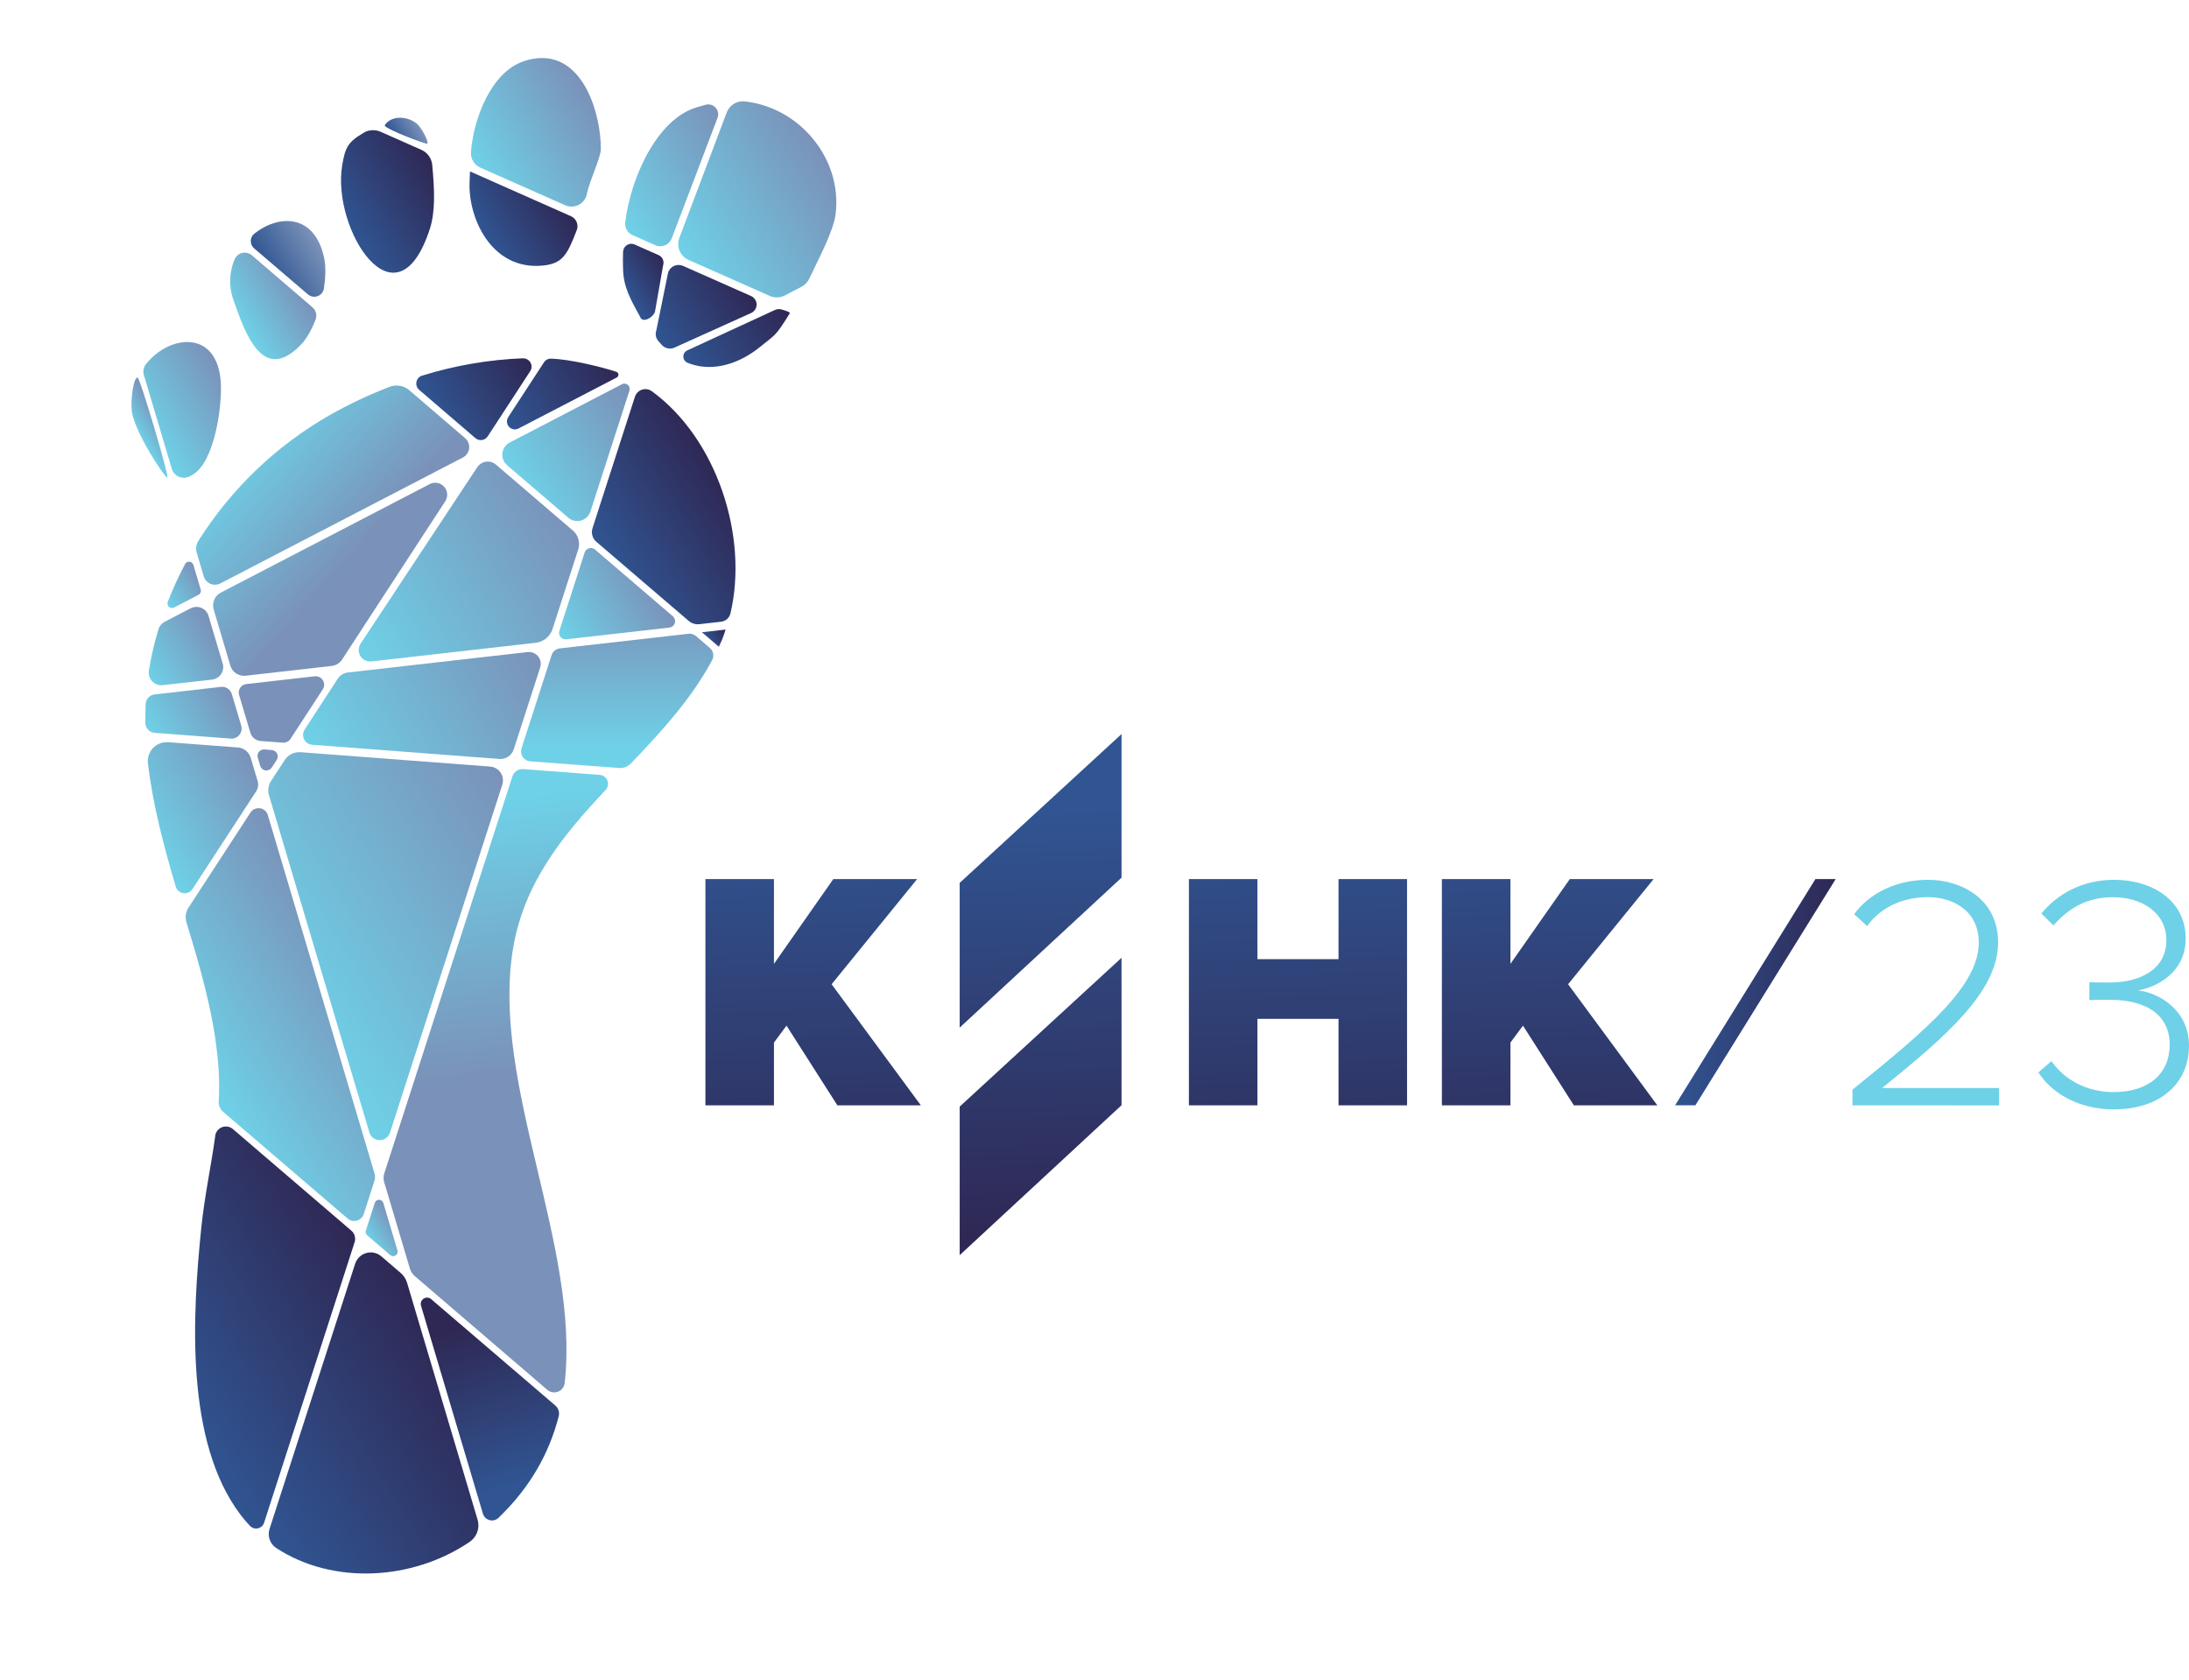 <?xml version="1.0" encoding="UTF-8"?> <svg xmlns="http://www.w3.org/2000/svg" xmlns:xlink="http://www.w3.org/1999/xlink" id="Слой_1" data-name="Слой 1" viewBox="0 0 1316.87 1010.87"> <defs> <style>.cls-1{fill:none;}.cls-2{clip-path:url(#clip-path);}.cls-3{fill:url(#Безымянный_градиент_25);}.cls-4{clip-path:url(#clip-path-2);}.cls-5{fill:url(#Безымянный_градиент_25-2);}.cls-6{clip-path:url(#clip-path-3);}.cls-7{fill:url(#Безымянный_градиент_25-3);}.cls-8{clip-path:url(#clip-path-4);}.cls-9{fill:url(#Безымянный_градиент_25-4);}.cls-10{clip-path:url(#clip-path-5);}.cls-11{fill:url(#Безымянный_градиент_25-5);}.cls-12{clip-path:url(#clip-path-6);}.cls-13{fill:url(#Безымянный_градиент_25-6);}.cls-14{clip-path:url(#clip-path-7);}.cls-15{fill:url(#Безымянный_градиент_38);}.cls-16{clip-path:url(#clip-path-8);}.cls-17{fill:url(#Безымянный_градиент_48);}.cls-18{clip-path:url(#clip-path-9);}.cls-19{fill:url(#Безымянный_градиент_48-2);}.cls-20{clip-path:url(#clip-path-10);}.cls-21{fill:url(#Безымянный_градиент_48-3);}.cls-22{clip-path:url(#clip-path-11);}.cls-23{fill:url(#Безымянный_градиент_48-4);}.cls-24{clip-path:url(#clip-path-12);}.cls-25{fill:url(#Безымянный_градиент_48-5);}.cls-26{clip-path:url(#clip-path-13);}.cls-27{fill:url(#Безымянный_градиент_38-2);}.cls-28{clip-path:url(#clip-path-14);}.cls-29{fill:url(#Безымянный_градиент_38-3);}.cls-30{clip-path:url(#clip-path-15);}.cls-31{fill:url(#Безымянный_градиент_38-4);}.cls-32{clip-path:url(#clip-path-16);}.cls-33{fill:url(#Безымянный_градиент_38-5);}.cls-34{clip-path:url(#clip-path-17);}.cls-35{fill:url(#Безымянный_градиент_48-6);}.cls-36{clip-path:url(#clip-path-18);}.cls-37{fill:url(#Безымянный_градиент_38-6);}.cls-38{clip-path:url(#clip-path-19);}.cls-39{fill:url(#Безымянный_градиент_48-7);}.cls-40{clip-path:url(#clip-path-20);}.cls-41{fill:url(#Безымянный_градиент_48-8);}.cls-42{clip-path:url(#clip-path-21);}.cls-43{fill:url(#Безымянный_градиент_38-7);}.cls-44{clip-path:url(#clip-path-22);}.cls-45{fill:url(#Безымянный_градиент_48-9);}.cls-46{clip-path:url(#clip-path-23);}.cls-47{fill:url(#Безымянный_градиент_48-10);}.cls-48{clip-path:url(#clip-path-24);}.cls-49{fill:url(#Безымянный_градиент_48-11);}.cls-50{clip-path:url(#clip-path-25);}.cls-51{fill:url(#Безымянный_градиент_25-7);}.cls-52{clip-path:url(#clip-path-26);}.cls-53{fill:url(#Безымянный_градиент_39);}.cls-54{clip-path:url(#clip-path-27);}.cls-55{fill:url(#Безымянный_градиент_48-12);}.cls-56{clip-path:url(#clip-path-28);}.cls-57{fill:url(#Безымянный_градиент_48-13);}.cls-58{clip-path:url(#clip-path-29);}.cls-59{fill:url(#Безымянный_градиент_48-14);}.cls-60{clip-path:url(#clip-path-30);}.cls-61{fill:url(#Безымянный_градиент_38-8);}.cls-62{clip-path:url(#clip-path-31);}.cls-63{fill:url(#Безымянный_градиент_48-15);}.cls-64{clip-path:url(#clip-path-32);}.cls-65{fill:url(#Безымянный_градиент_48-16);}.cls-66{clip-path:url(#clip-path-33);}.cls-67{fill:url(#Безымянный_градиент_48-17);}.cls-68{clip-path:url(#clip-path-34);}.cls-69{fill:url(#Безымянный_градиент_38-9);}.cls-70{clip-path:url(#clip-path-35);}.cls-71{fill:url(#Безымянный_градиент_38-10);}.cls-72{clip-path:url(#clip-path-36);}.cls-73{fill:url(#Безымянный_градиент_48-18);}.cls-74{clip-path:url(#clip-path-37);}.cls-75{fill:url(#Безымянный_градиент_48-19);}.cls-76{clip-path:url(#clip-path-38);}.cls-77{fill:url(#Безымянный_градиент_38-11);}.cls-78{clip-path:url(#clip-path-39);}.cls-79{fill:url(#Безымянный_градиент_39-2);}.cls-80{clip-path:url(#clip-path-40);}.cls-81{fill:url(#Безымянный_градиент_48-20);}.cls-82{clip-path:url(#clip-path-41);}.cls-83{fill:url(#Безымянный_градиент_48-21);}.cls-84{clip-path:url(#clip-path-42);}.cls-85{fill:url(#Безымянный_градиент_48-22);}.cls-86{clip-path:url(#clip-path-43);}.cls-87{fill:url(#Безымянный_градиент_48-23);}.cls-88{clip-path:url(#clip-path-44);}.cls-89{fill:url(#Безымянный_градиент_48-24);}.cls-90{clip-path:url(#clip-path-45);}.cls-91{fill:url(#Безымянный_градиент_48-25);}.cls-92{clip-path:url(#clip-path-46);}.cls-93{fill:url(#Безымянный_градиент_48-26);}.cls-94{clip-path:url(#clip-path-47);}.cls-95{fill:url(#Безымянный_градиент_48-27);}.cls-96{clip-path:url(#clip-path-48);}.cls-97{fill:url(#Безымянный_градиент_48-28);}.cls-98{clip-path:url(#clip-path-49);}.cls-99{fill:#6ed1e7;}</style> <clipPath id="clip-path" transform="translate(-24.73 121.91)"> <polygon class="cls-1" points="1129.05 407.02 1116.85 407.02 1032.45 543.12 1044.65 543.12 1129.05 407.02"></polygon> </clipPath> <linearGradient id="Безымянный_градиент_25" x1="2.06" y1="769.13" x2="3.06" y2="769.13" gradientTransform="matrix(96.6, 0, 0, -96.6, 808.28, 74897.15)" gradientUnits="userSpaceOnUse"> <stop offset="0" stop-color="#305592"></stop> <stop offset="0" stop-color="#305592"></stop> <stop offset="1" stop-color="#2f2855"></stop> </linearGradient> <clipPath id="clip-path-2" transform="translate(-24.73 121.91)"> <polygon class="cls-1" points="578.7 543.15 525.02 470.29 576.46 407.02 526.04 407.02 490.33 458.04 490.33 407.02 449.1 407.02 449.1 543.15 490.33 543.15 490.33 505.39 497.88 495.19 528.49 543.15 578.7 543.15"></polygon> </clipPath> <linearGradient id="Безымянный_градиент_25-2" x1="1.23" y1="768.41" x2="2.23" y2="768.41" gradientTransform="matrix(0, 256.22, 256.22, 0, -196366.09, 52.97)" xlink:href="#Безымянный_градиент_25"></linearGradient> <clipPath id="clip-path-3" transform="translate(-24.73 121.91)"> <polygon class="cls-1" points="1021.75 543.15 968.07 470.29 1019.51 407.02 969.1 407.02 933.38 458.04 933.38 407.02 892.15 407.02 892.15 543.15 933.38 543.15 933.38 505.39 940.93 495.19 971.54 543.15 1021.75 543.15"></polygon> </clipPath> <linearGradient id="Безымянный_градиент_25-3" x1="1.23" y1="770.13" x2="2.23" y2="770.13" gradientTransform="matrix(0, 256.22, 256.22, 0, -196365.92, 40.55)" xlink:href="#Безымянный_градиент_25"></linearGradient> <clipPath id="clip-path-4" transform="translate(-24.73 121.91)"> <polygon class="cls-1" points="871.19 543.15 871.19 407.02 829.96 407.02 829.96 455.19 781.18 455.19 781.18 407.02 739.96 407.02 739.96 543.15 781.18 543.15 781.18 491.11 829.96 491.11 829.96 543.15 871.19 543.15"></polygon> </clipPath> <linearGradient id="Безымянный_градиент_25-4" x1="1.23" y1="769.54" x2="2.23" y2="769.54" gradientTransform="matrix(0, 256.22, 256.22, 0, -196365.98, 44.86)" xlink:href="#Безымянный_градиент_25"></linearGradient> <clipPath id="clip-path-5" transform="translate(-24.73 121.91)"> <polygon class="cls-1" points="699.43 319.76 602.06 409.3 602.06 496.38 699.43 406.16 699.43 319.76"></polygon> </clipPath> <linearGradient id="Безымянный_градиент_25-5" x1="1.23" y1="768.95" x2="2.23" y2="768.95" gradientTransform="matrix(0, 256.22, 256.22, 0, -196367.91, 49.09)" xlink:href="#Безымянный_градиент_25"></linearGradient> <clipPath id="clip-path-6" transform="translate(-24.73 121.91)"> <polygon class="cls-1" points="699.43 454.38 602.06 543.92 602.06 633.3 699.43 543.08 699.43 454.38"></polygon> </clipPath> <linearGradient id="Безымянный_градиент_25-6" x1="1.23" y1="768.93" x2="2.23" y2="768.93" gradientTransform="matrix(0, 256.22, 256.22, 0, -196364.12, 49.2)" xlink:href="#Безымянный_градиент_25"></linearGradient> <clipPath id="clip-path-7" transform="translate(-24.73 121.91)"> <path class="cls-1" d="M352,96.06l-21.53,33a4.78,4.78,0,0,0,6.21,6.85l59.07-30.69a1.86,1.86,0,0,0-.22-3.42C387.15,99,366.85,94,355.89,93.89h0A4.64,4.64,0,0,0,352,96.06"></path> </clipPath> <linearGradient id="Безымянный_градиент_38" x1="1.8" y1="767.72" x2="2.8" y2="767.72" gradientTransform="matrix(72.88, 0, 0, -72.88, 194.28, 56067.7)" gradientUnits="userSpaceOnUse"> <stop offset="0" stop-color="#305592"></stop> <stop offset="1" stop-color="#2f2855"></stop> </linearGradient> <clipPath id="clip-path-8" transform="translate(-24.73 121.91)"> <path class="cls-1" d="M398.84,109.29l-67.48,35.06A8.3,8.3,0,0,0,329.79,158l36.84,31.6a8.3,8.3,0,0,0,13.3-3.76l23.46-72.72a3.23,3.23,0,0,0-3.06-4.22,3.31,3.31,0,0,0-1.49.37"></path> </clipPath> <linearGradient id="Безымянный_градиент_48" x1="1.67" y1="768.3" x2="2.67" y2="768.3" gradientTransform="matrix(87.75, 0, 0, -87.75, 184.69, 67567.97)" gradientUnits="userSpaceOnUse"> <stop offset="0" stop-color="#6ed1e7"></stop> <stop offset="1" stop-color="#7a92b9"></stop> </linearGradient> <clipPath id="clip-path-9" transform="translate(-24.73 121.91)"> <path class="cls-1" d="M179.82,334l1.47,4.94a3.85,3.85,0,0,0,6.91,1l3-4.61a3.85,3.85,0,0,0-2.93-5.94L183.8,329h-.3a3.85,3.85,0,0,0-3.68,5"></path> </clipPath> <linearGradient id="Безымянный_градиент_48-2" x1="2.21" y1="768" x2="3.21" y2="768" gradientTransform="matrix(0, 94.04, 94.04, 0, -72039.46, -10.71)" xlink:href="#Безымянный_градиент_48"></linearGradient> <clipPath id="clip-path-10" transform="translate(-24.73 121.91)"> <path class="cls-1" d="M214.08,285l-41.21,4.68a5.1,5.1,0,0,0-4.31,6.51l6.77,22.74a7,7,0,0,0,6.15,5l13.39,1a5.08,5.08,0,0,0,4.64-2.29l19.41-29.78a5.08,5.08,0,0,0-4.23-7.86l-.61,0"></path> </clipPath> <linearGradient id="Безымянный_градиент_48-3" x1="2.21" y1="768.3" x2="3.21" y2="768.3" gradientTransform="matrix(0, 94.04, 94.04, 0, -72059.76, -27.48)" xlink:href="#Безымянный_градиент_48"></linearGradient> <clipPath id="clip-path-11" transform="translate(-24.73 121.91)"> <path class="cls-1" d="M230.58-22.37c-.27,1.59-.17,1,0-.2,0,.08,0,.12,0,.2"></path> </clipPath> <linearGradient id="Безымянный_градиент_48-4" x1="75.96" y1="639.42" x2="76.96" y2="639.42" gradientTransform="matrix(0.78, 0, 0, -0.78, 171, 477.35)" xlink:href="#Безымянный_градиент_48"></linearGradient> <clipPath id="clip-path-12" transform="translate(-24.73 121.91)"> <path class="cls-1" d="M283.17,169.39,157.56,234.65a8.64,8.64,0,0,0-4.29,10.12l10,33.77a8.64,8.64,0,0,0,9.25,6.12l51.76-5.88a8.62,8.62,0,0,0,6.25-3.87l62-95.12a7.23,7.23,0,0,0-9.42-10.4"></path> </clipPath> <linearGradient id="Безымянный_градиент_48-5" x1="2.21" y1="769.13" x2="3.21" y2="769.13" gradientTransform="matrix(0, 94.04, 94.04, 0, -72108.34, -76.18)" xlink:href="#Безымянный_градиент_48"></linearGradient> <clipPath id="clip-path-13" transform="translate(-24.73 121.91)"> <path class="cls-1" d="M307.22-12.42c-.94,21.73,13.16,53.05,43.67,50.34,12.61-1.12,15.16-6.9,20.79-21.29a6.62,6.62,0,0,0-3.48-8.46L307.47-18.76c-.09,2.19-.17,4.33-.25,6.34"></path> </clipPath> <linearGradient id="Безымянный_градиент_38-2" x1="2.13" y1="767.66" x2="3.13" y2="767.66" gradientTransform="matrix(51.89, 0, 0, -51.89, 204.32, 39841.33)" xlink:href="#Безымянный_градиент_38"></linearGradient> <clipPath id="clip-path-14" transform="translate(-24.73 121.91)"> <path class="cls-1" d="M399.55,29.58c-.11,3.67-.11,7.17,0,10.41.27,10.84,4.31,17.86,10.31,28.86,1.34,3.75,7.68.55,8.9-3.24l4.91-28a4.93,4.93,0,0,0-2.7-6l-14.45-6.41a4.93,4.93,0,0,0-2-.43,5,5,0,0,0-4.95,4.86"></path> </clipPath> <linearGradient id="Безымянный_градиент_38-3" x1="2.96" y1="766.27" x2="3.96" y2="766.27" gradientTransform="matrix(29.9, 0, 0, -29.9, 311.13, 22957.57)" xlink:href="#Безымянный_градиент_38"></linearGradient> <clipPath id="clip-path-15" transform="translate(-24.73 121.91)"> <path class="cls-1" d="M426.65,42.12,419.54,77a6.51,6.51,0,0,0,1.08,6.14c.73.88,1.48,1.72,2.26,2.54a6.72,6.72,0,0,0,8,1.38l46-20.77a5.59,5.59,0,0,0-.31-10.07L435.66,38.08a6.77,6.77,0,0,0-2.69-.57,6.65,6.65,0,0,0-6.32,4.61"></path> </clipPath> <linearGradient id="Безымянный_градиент_38-4" x1="1.93" y1="767.65" x2="2.93" y2="767.65" gradientTransform="matrix(62.77, 0, 0, -62.77, 293.05, 48248.88)" xlink:href="#Безымянный_градиент_38"></linearGradient> <clipPath id="clip-path-16" transform="translate(-24.73 121.91)"> <path class="cls-1" d="M339.23,93.67a236.63,236.63,0,0,0-60.43,10.38,5,5,0,0,0-1.88,8.63l33.77,29a5,5,0,0,0,7.46-1.07l25.52-39.15a5,5,0,0,0-4.27-7.76h-.17"></path> </clipPath> <linearGradient id="Безымянный_градиент_38-5" x1="1.89" y1="767.82" x2="2.89" y2="767.82" gradientTransform="matrix(65.9, 0, 0, -65.9, 160.23, 50716.24)" xlink:href="#Безымянный_градиент_38"></linearGradient> <clipPath id="clip-path-17" transform="translate(-24.73 121.91)"> <path class="cls-1" d="M165.94,34a33.13,33.13,0,0,0-.91,24.2c-1-3-5.5-15.84,0,0,.25.73.23.66.07.18,7.35,21.14,18,51,40.93,26.81,3.26-3.43,6.17-8.71,8.51-14.75A6.65,6.65,0,0,0,212.72,63L176.26,31.71a6.62,6.62,0,0,0-4.32-1.6,6.45,6.45,0,0,0-6,3.91"></path> </clipPath> <linearGradient id="Безымянный_градиент_48-6" x1="2.38" y1="767.19" x2="3.38" y2="767.19" gradientTransform="matrix(42.52, 0, 0, -42.52, 69.32, 32692.7)" xlink:href="#Безымянный_градиент_48"></linearGradient> <clipPath id="clip-path-18" transform="translate(-24.73 121.91)"> <path class="cls-1" d="M154.23,561.52c-2.54,18.36-6.49,36.56-8.39,55.15-5.32,52.13-10,128.48,23.59,172.84a76.34,76.34,0,0,0,5.73,6.73,5.06,5.06,0,0,0,8.46-2l54.45-168.76a6.52,6.52,0,0,0-2-6.95l-71.2-61.07a6.5,6.5,0,0,0-10.68,4"></path> </clipPath> <linearGradient id="Безымянный_градиент_38-6" x1="1.4" y1="768.98" x2="2.4" y2="768.98" gradientTransform="matrix(146.95, 0, 0, -146.95, -92.37, 113677.41)" xlink:href="#Безымянный_градиент_38"></linearGradient> <clipPath id="clip-path-19" transform="translate(-24.73 121.91)"> <path class="cls-1" d="M250.19,601.84l-5.38,16.66a2.71,2.71,0,0,0,.81,2.87l13.88,11.9a2.69,2.69,0,0,0,4.33-2.81l-8.5-28.56a2.69,2.69,0,0,0-5.14-.06"></path> </clipPath> <linearGradient id="Безымянный_градиент_48-7" x1="4.13" y1="764.53" x2="5.13" y2="764.53" gradientTransform="matrix(18.67, 0, 0, -18.67, 167.61, 14895.03)" xlink:href="#Безымянный_градиент_48"></linearGradient> <clipPath id="clip-path-20" transform="translate(-24.73 121.91)"> <path class="cls-1" d="M175.41,367l-37.25,57.15a10.6,10.6,0,0,0-1.27,8.85c.89,2.94,1.77,5.87,2.65,8.81,8,26.64,15.25,53.8,16.82,81.68a154.85,154.85,0,0,1-.06,17.24,7.72,7.72,0,0,0,2.67,6.33l74.87,64.21a6.07,6.07,0,0,0,9.72-2.74l6.4-19.86a7.76,7.76,0,0,0,.06-4.6L185.85,368.5A5.81,5.81,0,0,0,175.41,367"></path> </clipPath> <linearGradient id="Безымянный_градиент_48-8" x1="1.5" y1="769.24" x2="2.5" y2="769.24" gradientTransform="matrix(116.79, 0, 0, -116.79, -41.86, 90327.81)" xlink:href="#Безымянный_градиент_48"></linearGradient> <clipPath id="clip-path-21" transform="translate(-24.73 121.91)"> <path class="cls-1" d="M491,64.55,438,89a4.07,4.07,0,0,0,.37,7.38,34.76,34.76,0,0,0,8.19,2.19c12.68,1.73,25.51-3.67,35.42-11.77,8.85-7.24,9.08-5.85,17.87-20.22.49-.8-4.44-2.13-4.44-2.13a5.13,5.13,0,0,0-2.05-.4,5.25,5.25,0,0,0-2.39.54"></path> </clipPath> <linearGradient id="Безымянный_градиент_38-7" x1="1.85" y1="767.7" x2="2.85" y2="767.7" gradientTransform="matrix(68.94, 0, 0, -68.94, 306.98, 53005.88)" xlink:href="#Безымянный_градиент_38"></linearGradient> <clipPath id="clip-path-22" transform="translate(-24.73 121.91)"> <path class="cls-1" d="M139.43,244.07l-15.58,8.1a7.62,7.62,0,0,0-3.81,4.57c-1.42,4.74-2.7,9.53-3.76,14.39-.77,3.52-1.41,7-2,10.52a7.59,7.59,0,0,0,8.36,8.68L152.3,287a7.56,7.56,0,0,0,6.4-9.67l-8.53-28.66a7.55,7.55,0,0,0-10.74-4.56"></path> </clipPath> <linearGradient id="Безымянный_градиент_48-9" x1="2.17" y1="767.48" x2="3.17" y2="767.48" gradientTransform="matrix(49.86, 0, 0, -49.86, -0.14, 38533.82)" xlink:href="#Безымянный_градиент_48"></linearGradient> <clipPath id="clip-path-23" transform="translate(-24.73 121.91)"> <path class="cls-1" d="M157.66,291.38l-39.87,4.53a6.1,6.1,0,0,0-5.42,5.72c-.18,3.83-.25,7.64-.21,11.45a6.08,6.08,0,0,0,5.65,5.95l45.73,3.47a6.09,6.09,0,0,0,6.3-7.81l-5.66-19a6.09,6.09,0,0,0-5.83-4.35c-.23,0-.46,0-.69,0"></path> </clipPath> <linearGradient id="Безымянный_градиент_48-10" x1="2.07" y1="767.61" x2="3.07" y2="767.61" gradientTransform="matrix(54.49, 0, 0, -54.49, -0.49, 42133.56)" xlink:href="#Безымянный_градиент_48"></linearGradient> <clipPath id="clip-path-24" transform="translate(-24.73 121.91)"> <path class="cls-1" d="M113.72,337.32c2.92,25,9.48,49.69,16.75,74.28a5.59,5.59,0,0,0,10,1.48l38.33-58.79a7.59,7.59,0,0,0,.91-6.29l-4.15-13.95a8.72,8.72,0,0,0-7.71-6.21l-42-3.19c-.29,0-.59,0-.88,0a11.38,11.38,0,0,0-11.26,12.7"></path> </clipPath> <linearGradient id="Безымянный_градиент_48-11" x1="1.74" y1="768.14" x2="2.74" y2="768.14" gradientTransform="matrix(79.5, 0, 0, -79.5, -26.63, 61436.18)" xlink:href="#Безымянный_градиент_48"></linearGradient> <clipPath id="clip-path-25" transform="translate(-24.73 121.91)"> <path class="cls-1" d="M406.7,116.78,381.17,195.9a7.65,7.65,0,0,0,2.3,8.16L439,251.65a8.52,8.52,0,0,0,6.49,2l13-1.48a6.54,6.54,0,0,0,5.65-4.91c11-46.63-8.34-105.37-47.26-133.77a6.59,6.59,0,0,0-10.16,3.29"></path> </clipPath> <linearGradient id="Безымянный_градиент_25-7" x1="1.69" y1="768.69" x2="2.69" y2="768.69" gradientTransform="matrix(84.24, 0, 0, -84.24, 235.88, 64941.7)" xlink:href="#Безымянный_градиент_25"></linearGradient> <clipPath id="clip-path-26" transform="translate(-24.73 121.91)"> <path class="cls-1" d="M256.21-46.54c-.83,1.29,15.11,8,25.08,11.12,2.26.71-1.73-8-5.46-11.81a16.19,16.19,0,0,0-10.39-3.84c-3.82,0-7.36,1.48-9.23,4.53"></path> </clipPath> <linearGradient id="Безымянный_градиент_39" x1="4.3" y1="764" x2="5.3" y2="764" gradientTransform="matrix(17.72, 0, 0, -17.72, 183.74, 13491.62)" gradientUnits="userSpaceOnUse"> <stop offset="0" stop-color="#305592"></stop> <stop offset="1" stop-color="#7a92b9"></stop> </linearGradient> <clipPath id="clip-path-27" transform="translate(-24.73 121.91)"> <path class="cls-1" d="M112.49,97.23a7.31,7.31,0,0,0-1.15,6.68l16.71,56.16A7.55,7.55,0,0,0,138.17,165a26.13,26.13,0,0,0,2.65-1.39c12.82-7.77,17.34-39.72,16.8-54.11-.69-18.13-9.77-25.63-20.27-25.63-8.6,0-18.16,5-24.86,13.35"></path> </clipPath> <linearGradient id="Безымянный_градиент_48-12" x1="2.03" y1="767.85" x2="3.03" y2="767.85" gradientTransform="matrix(56.94, 0, 0, -56.94, -4.84, 43844.33)" xlink:href="#Безымянный_градиент_48"></linearGradient> <clipPath id="clip-path-28" transform="translate(-24.73 121.91)"> <path class="cls-1" d="M339.93-85.1c-19.77,6.48-30.43,34.77-31.87,54.75a9.43,9.43,0,0,0,5.58,9.28L364.75,1.59a9.42,9.42,0,0,0,13.06-6.83c1.54-8,8.41-21.78,8.39-27.14C386.11-53.65,376.06-87,350.8-87a34.84,34.84,0,0,0-10.87,1.87"></path> </clipPath> <linearGradient id="Безымянный_градиент_48-13" x1="1.72" y1="768.37" x2="2.72" y2="768.37" gradientTransform="matrix(80.97, 0, 0, -80.97, 166.78, 62173.27)" xlink:href="#Безымянный_градиент_48"></linearGradient> <clipPath id="clip-path-29" transform="translate(-24.73 121.91)"> <path class="cls-1" d="M230.61-22.57c0-.23.08-.49.13-.77-.05.27-.08.48-.13.77"></path> </clipPath> <linearGradient id="Безымянный_градиент_48-14" x1="115.61" y1="571.04" x2="116.61" y2="571.04" gradientTransform="matrix(0.51, 0, 0, -0.51, 171.41, 268.52)" xlink:href="#Безымянный_градиент_48"></linearGradient> <clipPath id="clip-path-30" transform="translate(-24.73 121.91)"> <path class="cls-1" d="M447,258.51l10.18,8.72c.62-1.35,1.26-2.69,1.85-4.07.86-2,1.5-4.17,2.22-6.27Z"></path> </clipPath> <linearGradient id="Безымянный_градиент_38-8" x1="5.5" y1="761.66" x2="6.5" y2="761.66" gradientTransform="matrix(12.99, 0, 0, -12.99, 378.37, 10159.38)" xlink:href="#Безымянный_градиент_38"></linearGradient> <clipPath id="clip-path-31" transform="translate(-24.73 121.91)"> <path class="cls-1" d="M449.24-58.89c-1.82.49-3.63,1-5.44,1.56-23.92,7.16-39.74,42.51-42.95,69.3a7.38,7.38,0,0,0,4.39,7.57l13.64,6.05A7.43,7.43,0,0,0,429,21.09l27.49-72.37a6,6,0,0,0-5.64-7.82,5.75,5.75,0,0,0-1.57.21"></path> </clipPath> <linearGradient id="Безымянный_градиент_48-15" x1="1.7" y1="768.19" x2="2.7" y2="768.19" gradientTransform="matrix(84.09, 0, 0, -84.09, 246.36, 64578.07)" xlink:href="#Безымянный_градиент_48"></linearGradient> <clipPath id="clip-path-32" transform="translate(-24.73 121.91)"> <path class="cls-1" d="M107.48,105.21c-2.44.13-4.1,12.33-3.54,19.53,1,12.34,19.92,40.87,21.48,40.74,1.32-.11-16.47-60.27-17.94-60.27h0"></path> </clipPath> <linearGradient id="Безымянный_градиент_48-16" x1="4.35" y1="764.97" x2="5.35" y2="764.97" gradientTransform="matrix(17.46, 0, 0, -17.46, 31.03, 13490.59)" xlink:href="#Безымянный_градиент_48"></linearGradient> <clipPath id="clip-path-33" transform="translate(-24.73 121.91)"> <path class="cls-1" d="M333,345.2,255.91,584.11a8.92,8.92,0,0,0-.06,5.29l15.47,52a9.67,9.67,0,0,0,3,4.56L354,714.35a6.34,6.34,0,0,0,10.43-4.09c9.28-82.43-44.22-179.72-31.18-260.72,6.44-40,30-68.69,55.81-96.14a5.39,5.39,0,0,0-3.53-9.06l-46.09-3.5H339a6.3,6.3,0,0,0-6,4.37"></path> </clipPath> <linearGradient id="Безымянный_градиент_48-17" x1="1.42" y1="769.53" x2="2.42" y2="769.53" gradientTransform="matrix(0, 163.26, 163.26, 0, -125311.02, 128.13)" xlink:href="#Безымянный_градиент_48"></linearGradient> <clipPath id="clip-path-34" transform="translate(-24.73 121.91)"> <path class="cls-1" d="M278,663.71l37.26,125.18a5.68,5.68,0,0,0,9.42,2.39c19.38-18.63,30.57-39.22,36.19-61.13a6.38,6.38,0,0,0-2.07-6.38l-74.67-64a3.74,3.74,0,0,0-2.45-.94,3.82,3.82,0,0,0-3.68,4.92"></path> </clipPath> <linearGradient id="Безымянный_градиент_38-9" x1="0.16" y1="768.21" x2="1.16" y2="768.21" gradientTransform="matrix(0, -99.64, -99.64, 0, 76863.58, 789.86)" xlink:href="#Безымянный_градиент_38"></linearGradient> <clipPath id="clip-path-35" transform="translate(-24.73 121.91)"> <path class="cls-1" d="M238.36,638.51,186.85,798.13a10,10,0,0,0,4.06,11.38c34.19,22.39,82.22,19.48,116.31-3.66a12,12,0,0,0,4.83-13.37L269.62,649.93a12.42,12.42,0,0,0-3.83-5.91l-11.63-10a9.72,9.72,0,0,0-6.39-2.38,9.84,9.84,0,0,0-9.41,6.84"></path> </clipPath> <linearGradient id="Безымянный_градиент_38-10" x1="1.39" y1="768.95" x2="2.39" y2="768.95" gradientTransform="matrix(151.88, 0, 0, -151.88, -52.41, 117519.06)" xlink:href="#Безымянный_градиент_38"></linearGradient> <clipPath id="clip-path-36" transform="translate(-24.73 121.91)"> <path class="cls-1" d="M461.71-53.71l-28.47,75.4A10.48,10.48,0,0,0,439,34.5l48.78,21.63a10.47,10.47,0,0,0,9.09-.28l10-5.2a10.52,10.52,0,0,0,4.72-4.9C516.43,35.18,526,17.83,527.41,7c4.2-33.44-21.79-64.47-54.9-67.92-.34,0-.68-.05-1-.05a10.43,10.43,0,0,0-9.79,7.31"></path> </clipPath> <linearGradient id="Безымянный_градиент_48-18" x1="1.56" y1="768.58" x2="2.56" y2="768.58" gradientTransform="matrix(104.39, 0, 0, -104.39, 261.54, 80227.12)" xlink:href="#Безымянный_градиент_48"></linearGradient> <clipPath id="clip-path-37" transform="translate(-24.73 121.91)"> <path class="cls-1" d="M231.41-27.39v0m0,0c0-.23.07-.38.08-.46,0,.08,0,.24-.08.46m.08-.46h0m0,0v0m0,0h0m0,0h0m0,0h0m0,0h0m0,0h0m0,0h0m0,0h0m0,0h0m0,0h0m0,0h0"></path> </clipPath> <linearGradient id="Безымянный_градиент_48-19" x1="162.97" y1="488.99" x2="163.97" y2="488.99" gradientTransform="matrix(0.36, 0, 0, -0.36, 172.41, 148.95)" xlink:href="#Безымянный_градиент_48"></linearGradient> <clipPath id="clip-path-38" transform="translate(-24.73 121.91)"> <path class="cls-1" d="M243.64-42.08c-9.68,5.57-11.29,9-13.06,19.71-6.38,38.5,32.6,100.06,52.7,38.28,3.45-10.58,2.87-23.39,1.47-38.72a11.07,11.07,0,0,0-6.64-9l-24.3-10.77a11.43,11.43,0,0,0-4.65-1,11,11,0,0,0-5.52,1.46"></path> </clipPath> <linearGradient id="Безымянный_градиент_38-11" x1="1.91" y1="767.83" x2="2.91" y2="767.83" gradientTransform="matrix(63.99, 0, 0, -63.99, 115.84, 49154.21)" xlink:href="#Безымянный_градиент_38"></linearGradient> <clipPath id="clip-path-39" transform="translate(-24.73 121.91)"> <path class="cls-1" d="M177.67,18.7a5.79,5.79,0,0,0,0,8.87L210,55.24a5.87,5.87,0,0,0,9.6-3.61c1-6.71,1.19-13.1.21-17.94-3.26-16.15-12.41-22.62-22.43-22.62-6.66,0-13.7,2.86-19.66,7.63"></path> </clipPath> <linearGradient id="Безымянный_градиент_39-2" x1="2.65" y1="766.93" x2="3.65" y2="766.93" gradientTransform="matrix(35.5, 0, 0, -35.5, 90.06, 27259.66)" xlink:href="#Безымянный_градиент_39"></linearGradient> <clipPath id="clip-path-40" transform="translate(-24.73 121.91)"> <path class="cls-1" d="M231-24.75c.22-1.32.36-2.15.44-2.64-.1.6-.27,1.61-.44,2.64"></path> </clipPath> <linearGradient id="Безымянный_градиент_48-20" x1="34.36" y1="711.79" x2="35.36" y2="711.79" gradientTransform="matrix(1.75, 0, 0, -1.75, 170.04, 1222.11)" xlink:href="#Безымянный_градиент_48"></linearGradient> <clipPath id="clip-path-41" transform="translate(-24.73 121.91)"> <path class="cls-1" d="M230.74-23.34c0-.15,0-.31.08-.47,0,.16-.06.32-.08.47m.08-.47.15-.94c0,.27-.1.6-.15.94"></path> </clipPath> <linearGradient id="Безымянный_градиент_48-21" x1="63.32" y1="661.62" x2="64.32" y2="661.62" gradientTransform="matrix(0.94, 0, 0, -0.94, 170.96, 597.03)" xlink:href="#Безымянный_градиент_48"></linearGradient> <clipPath id="clip-path-42" transform="translate(-24.73 121.91)"> <path class="cls-1" d="M259.15,110.83a266.1,266.1,0,0,0-36.21,17.1,225.71,225.71,0,0,0-78.85,75.56,8.88,8.88,0,0,0-1,7.23l4.21,14.15a7.07,7.07,0,0,0,10,4.25L303.2,153.35a7.05,7.05,0,0,0,1.34-11.62L271,112.92a11.86,11.86,0,0,0-7.7-2.86,11.3,11.3,0,0,0-4.11.77"></path> </clipPath> <linearGradient id="Безымянный_градиент_48-22" x1="2.21" y1="769.59" x2="3.21" y2="769.59" gradientTransform="matrix(0, 94.04, 94.04, 0, -72150.05, -96.24)" xlink:href="#Безымянный_градиент_48"></linearGradient> <clipPath id="clip-path-43" transform="translate(-24.73 121.91)"> <path class="cls-1" d="M311.82,159.23,241.63,265.41a6.92,6.92,0,0,0,6.58,10.65L347,264.84a12.06,12.06,0,0,0,10.13-8.3l15.47-47.92a10.56,10.56,0,0,0-3.18-11.25L323.1,157.65a7.59,7.59,0,0,0-11.28,1.58"></path> </clipPath> <linearGradient id="Безымянный_градиент_48-23" x1="1.39" y1="768.75" x2="2.39" y2="768.75" gradientTransform="matrix(148.97, 0, 0, -148.97, 14.03, 114735.37)" xlink:href="#Безымянный_градиент_48"></linearGradient> <clipPath id="clip-path-44" transform="translate(-24.73 121.91)"> <path class="cls-1" d="M376.46,210.5l-15.23,47.2a3.88,3.88,0,0,0,4.13,5.05l62.05-7.05a3.89,3.89,0,0,0,2.09-6.81l-46.82-40.15a3.89,3.89,0,0,0-6.22,1.76"></path> </clipPath> <linearGradient id="Безымянный_градиент_48-24" x1="1.91" y1="767.95" x2="2.91" y2="767.95" gradientTransform="matrix(64.36, 0, 0, -64.36, 230.53, 49660.73)" xlink:href="#Безымянный_градиент_48"></linearGradient> <clipPath id="clip-path-45" transform="translate(-24.73 121.91)"> <path class="cls-1" d="M196.05,335.33,187.79,348a10.31,10.31,0,0,0-1.25,8.56l60.39,202.88a6.5,6.5,0,0,0,12.41.14l67.57-209.4a8.32,8.32,0,0,0-7.29-10.85l-114.17-8.66c-.26,0-.52,0-.78,0a10.29,10.29,0,0,0-8.62,4.67"></path> </clipPath> <linearGradient id="Безымянный_градиент_48-25" x1="1.32" y1="768.98" x2="2.32" y2="768.98" gradientTransform="matrix(180.67, 0, 0, -180.67, -49.11, 139378.58)" xlink:href="#Безымянный_градиент_48"></linearGradient> <clipPath id="clip-path-46" transform="translate(-24.73 121.91)"> <path class="cls-1" d="M342.06,270.43,234,282.71a8.39,8.39,0,0,0-6.11,3.77L208,317.06a5.92,5.92,0,0,0,4.51,9.14l112.64,8.54a8.42,8.42,0,0,0,8.66-5.81l15.88-49.23a7.13,7.13,0,0,0-6.76-9.32,7.86,7.86,0,0,0-.83.05"></path> </clipPath> <linearGradient id="Безымянный_градиент_48-26" x1="1.4" y1="768.67" x2="2.4" y2="768.67" gradientTransform="matrix(146.21, 0, 0, -146.21, 2.73, 112689.13)" xlink:href="#Безымянный_градиент_48"></linearGradient> <clipPath id="clip-path-47" transform="translate(-24.73 121.91)"> <path class="cls-1" d="M136.06,217.5a213.5,213.5,0,0,0-10.42,22.76,2.72,2.72,0,0,0,3.81,3.36L144.13,236a2.7,2.7,0,0,0,1.34-3.17L141.07,218a2.73,2.73,0,0,0-2.65-1.95,2.62,2.62,0,0,0-2.36,1.41"></path> </clipPath> <linearGradient id="Безымянный_градиент_48-27" x1="3.26" y1="765.45" x2="4.26" y2="765.45" gradientTransform="matrix(25.91, 0, 0, -25.91, 36.47, 20060.95)" xlink:href="#Безымянный_градиент_48"></linearGradient> <clipPath id="clip-path-48" transform="translate(-24.73 121.91)"> <path class="cls-1" d="M438.83,259.43l-77.29,8.78a6,6,0,0,0-5,4.13l-18.07,56a6,6,0,0,0,5.26,7.83l53.33,4a9.14,9.14,0,0,0,7.31-2.8c18.32-19.2,36.29-38.75,48.78-62.09a6,6,0,0,0-1.43-7.37l-8.27-7.09a6,6,0,0,0-3.91-1.45,5.27,5.27,0,0,0-.68,0"></path> </clipPath> <linearGradient id="Безымянный_градиент_48-28" x1="0.33" y1="767.47" x2="1.33" y2="767.47" gradientTransform="matrix(0, -83.66, -83.66, 0, 64579.4, 477.33)" xlink:href="#Безымянный_градиент_48"></linearGradient> <clipPath id="clip-path-49" transform="translate(-24.73 121.91)"> <rect class="cls-1" x="103.83" y="-86.97" width="1237.77" height="911.81"></rect> </clipPath> </defs> <g class="cls-2"> <rect class="cls-3" x="1007.71" y="528.93" width="96.6" height="136.1"></rect> </g> <g class="cls-4"> <rect class="cls-5" x="447.22" y="405.24" width="133.35" height="139.7" transform="translate(-37.8 136.45) rotate(-1.6)"></rect> </g> <g class="cls-6"> <rect class="cls-7" x="890.27" y="405.24" width="133.35" height="139.7" transform="translate(-37.62 148.82) rotate(-1.6)"></rect> </g> <g class="cls-8"> <rect class="cls-9" x="738.08" y="405.21" width="134.98" height="139.74" transform="translate(-37.68 144.59) rotate(-1.6)"></rect> </g> <g class="cls-10"> <rect class="cls-11" x="599.61" y="318.43" width="102.27" height="179.27" transform="translate(-35.87 140.24) rotate(-1.6)"></rect> </g> <g class="cls-12"> <rect class="cls-13" x="599.58" y="453.05" width="102.34" height="181.57" transform="translate(-39.66 140.3) rotate(-1.6)"></rect> </g> <g class="cls-14"> <rect class="cls-15" x="321.35" y="79.02" width="82.35" height="74.06" transform="translate(-31.95 328.44) rotate(-31.5)"></rect> </g> <g class="cls-16"> <rect class="cls-17" x="309.04" y="94.57" width="111.36" height="113.26" transform="translate(-49.99 334.76) rotate(-31.5)"></rect> </g> <g class="cls-18"> <rect class="cls-19" x="176.29" y="326.2" width="19.3" height="19.31" transform="translate(-213.68 375.14) rotate(-48.6)"></rect> </g> <g class="cls-20"> <rect class="cls-21" x="161.69" y="271.66" width="65.44" height="66.63" transform="translate(-187.65 371.03) rotate(-48.6)"></rect> </g> <g class="cls-22"> <rect class="cls-23" x="229.87" y="-22.51" width="1.19" height="1.68" transform="translate(20.55 239.14) rotate(-31.5)"></rect> </g> <g class="cls-24"> <rect class="cls-25" x="132.72" y="134.32" width="182.61" height="185.03" transform="translate(-119.01 366.78) rotate(-48.6)"></rect> </g> <g class="cls-26"> <rect class="cls-27" x="295.68" y="-31.81" width="87.89" height="85.48" transform="translate(19.6 300.98) rotate(-31.5)"></rect> </g> <g class="cls-28"> <rect class="cls-29" x="388.77" y="21.72" width="46.31" height="53.87" transform="translate(10.54 344.31) rotate(-31.5)"></rect> </g> <g class="cls-30"> <rect class="cls-31" x="410.14" y="25.04" width="79.54" height="75.85" transform="translate(8.67 366.27) rotate(-31.5)"></rect> </g> <g class="cls-32"> <rect class="cls-33" x="266.14" y="78.54" width="87.48" height="80.2" transform="translate(-41.06 301.31) rotate(-31.5)"></rect> </g> <g class="cls-34"> <rect class="cls-35" x="142.94" y="21.31" width="89.2" height="96.88" transform="translate(-33.54 230.19) rotate(-31.5)"></rect> </g> <g class="cls-36"> <rect class="cls-37" x="79.98" y="546.93" width="214.82" height="261.07" transform="matrix(0.85, -0.52, 0.52, 0.85, -351.09, 319.65)"></rect> </g> <g class="cls-38"> <rect class="cls-39" x="236.81" y="597.3" width="35.46" height="40.39" transform="translate(-309.86 345.9) rotate(-31.5)"></rect> </g> <g class="cls-40"> <rect class="cls-41" x="79.18" y="352.84" width="228.09" height="272.75" transform="translate(-251.87 294.97) rotate(-31.5)"></rect> </g> <g class="cls-42"> <rect class="cls-43" x="430.25" y="49.59" width="74.72" height="65.09" transform="translate(1.26 378.34) rotate(-31.5)"></rect> </g> <g class="cls-44"> <rect class="cls-45" x="104.54" y="234.59" width="64.53" height="64.93" transform="matrix(0.85, -0.52, 0.52, 0.85, -144.11, 232.75)"></rect> </g> <g class="cls-46"> <rect class="cls-47" x="108.24" y="278.27" width="66.69" height="57.63" transform="translate(-164.32 241.14) rotate(-31.5)"></rect> </g> <g class="cls-48"> <rect class="cls-49" x="93.74" y="313.81" width="105.83" height="114.08" transform="translate(-196.89 253.19) rotate(-31.5)"></rect> </g> <g class="cls-50"> <rect class="cls-51" x="350.2" y="97.86" width="154.97" height="170.41" transform="translate(-57.36 372.36) rotate(-31.5)"></rect> </g> <g class="cls-52"> <rect class="cls-53" x="253.18" y="-57.23" width="32.56" height="28.67" transform="translate(37.39 256.39) rotate(-31.5)"></rect> </g> <g class="cls-54"> <rect class="cls-55" x="92.49" y="77.58" width="83.84" height="95.54" transform="translate(-70.42 210.61) rotate(-31.5)"></rect> </g> <g class="cls-56"> <rect class="cls-57" x="289.78" y="-100.75" width="114.44" height="118.59" transform="translate(48.07 297.11) rotate(-31.5)"></rect> </g> <g class="cls-58"> <rect class="cls-59" x="230.42" y="-23.31" width="0.51" height="0.72" transform="translate(21.25 239.06) rotate(-31.5)"></rect> </g> <g class="cls-60"> <rect class="cls-61" x="445.3" y="253.93" width="17.55" height="16.27" transform="translate(-94.75 397.78) rotate(-31.5)"></rect> </g> <g class="cls-62"> <rect class="cls-63" x="382.09" y="-67.69" width="94.01" height="103.66" transform="translate(46.79 343.78) rotate(-31.5)"></rect> </g> <g class="cls-64"> <rect class="cls-65" x="89.32" y="103.56" width="51.48" height="63.71" transform="translate(-78.53 201.99) rotate(-31.5)"></rect> </g> <g class="cls-66"> <rect class="cls-67" x="232.57" y="333.81" width="182.39" height="390.86" transform="translate(-87.66 165.99) rotate(-7.1)"></rect> </g> <g class="cls-68"> <rect class="cls-69" x="259.12" y="649.4" width="120.37" height="154.24" transform="translate(-224.24 247.92) rotate(-17.1)"></rect> </g> <g class="cls-70"> <rect class="cls-71" x="142.6" y="612.96" width="213.82" height="237.65" transform="translate(-370.32 360.12) rotate(-31.5)"></rect> </g> <g class="cls-72"> <rect class="cls-73" x="408.02" y="-78.42" width="147.17" height="153.25" transform="translate(47.18 373.29) rotate(-31.5)"></rect> </g> <g class="cls-74"> <rect class="cls-75" x="231.27" y="-27.92" width="0.36" height="0.51" transform="translate(23.83 238.77) rotate(-31.5)"></rect> </g> <g class="cls-76"> <rect class="cls-77" x="197.13" y="-50.95" width="116.66" height="136.04" transform="translate(3.99 257.91) rotate(-31.5)"></rect> </g> <g class="cls-78"> <rect class="cls-79" x="165.94" y="2.56" width="63.75" height="64.18" transform="matrix(0.85, -0.52, 0.52, 0.85, -13.69, 230.38)"></rect> </g> <g class="cls-80"> <rect class="cls-81" x="230.31" y="-27.31" width="1.75" height="2.48" transform="translate(22.96 238.87) rotate(-31.5)"></rect> </g> <g class="cls-82"> <rect class="cls-83" x="230.39" y="-24.71" width="0.94" height="1.33" transform="translate(21.84 238.99) rotate(-31.5)"></rect> </g> <g class="cls-84"> <rect class="cls-85" x="125.09" y="68.34" width="200.57" height="204.55" transform="translate(-76.38 348.75) rotate(-48.6)"></rect> </g> <g class="cls-86"> <rect class="cls-87" x="216.83" y="129.34" width="178.67" height="173.87" transform="translate(-92.62 313.75) rotate(-31.5)"></rect> </g> <g class="cls-88"> <rect class="cls-89" x="351.21" y="193.14" width="90.01" height="84.59" transform="translate(-89.36 363.63) rotate(-31.5)"></rect> </g> <g class="cls-90"> <rect class="cls-91" x="134.81" y="310.64" width="244.62" height="275.03" transform="translate(-221.01 322.3) rotate(-31.5)"></rect> </g> <g class="cls-92"> <rect class="cls-93" x="199.34" y="237.09" width="157.98" height="131.24" transform="translate(-141.88 311.95) rotate(-31.5)"></rect> </g> <g class="cls-94"> <rect class="cls-95" x="118.8" y="212.69" width="32.97" height="35.48" transform="translate(-125.19 226.56) rotate(-31.5)"></rect> </g> <g class="cls-96"> <rect class="cls-97" x="312.52" y="381.31" width="117.2" height="81.01"></rect> </g> <g class="cls-98"> <path class="cls-99" d="M1296.51,545.56c28.46,0,45.09-16.24,45.09-38.28s-19-32.07-30.66-33.28c11.42-2,28.66-10.82,28.66-31.26,0-22.65-19.84-35.28-43.09-35.28-19.45,0-34.28,8.82-43.7,20.25l7.22,7.21c9.82-11,20.64-17,35.88-17,17.23,0,32.06,9.22,32.06,25.86,0,17.84-16.23,25.45-33.87,25.45-5.41,0-10.42,0-12.43-.2v10.83c2-.2,7-.2,12.43-.2,20,0,35.88,7.81,35.88,27.05,0,17.64-13,28.47-33.67,28.47-17,0-30.07-8-37.48-18.64l-7.82,6.81c7.62,12,23.65,22.25,45.5,22.25m-69.15-2.41V532.73H1157c38.68-31.27,69.75-58.12,69.75-87.59,0-26.45-22.45-37.68-42.09-37.68-18.84,0-35.08,7.82-44.5,20.65l7.82,7.21c7.22-10.22,20-17.44,36.68-17.44,14.63,0,30.47,8,30.47,27.26,0,25.86-30.47,51.91-76,88.59v9.42Z" transform="translate(-24.73 121.91)"></path> </g> </svg> 